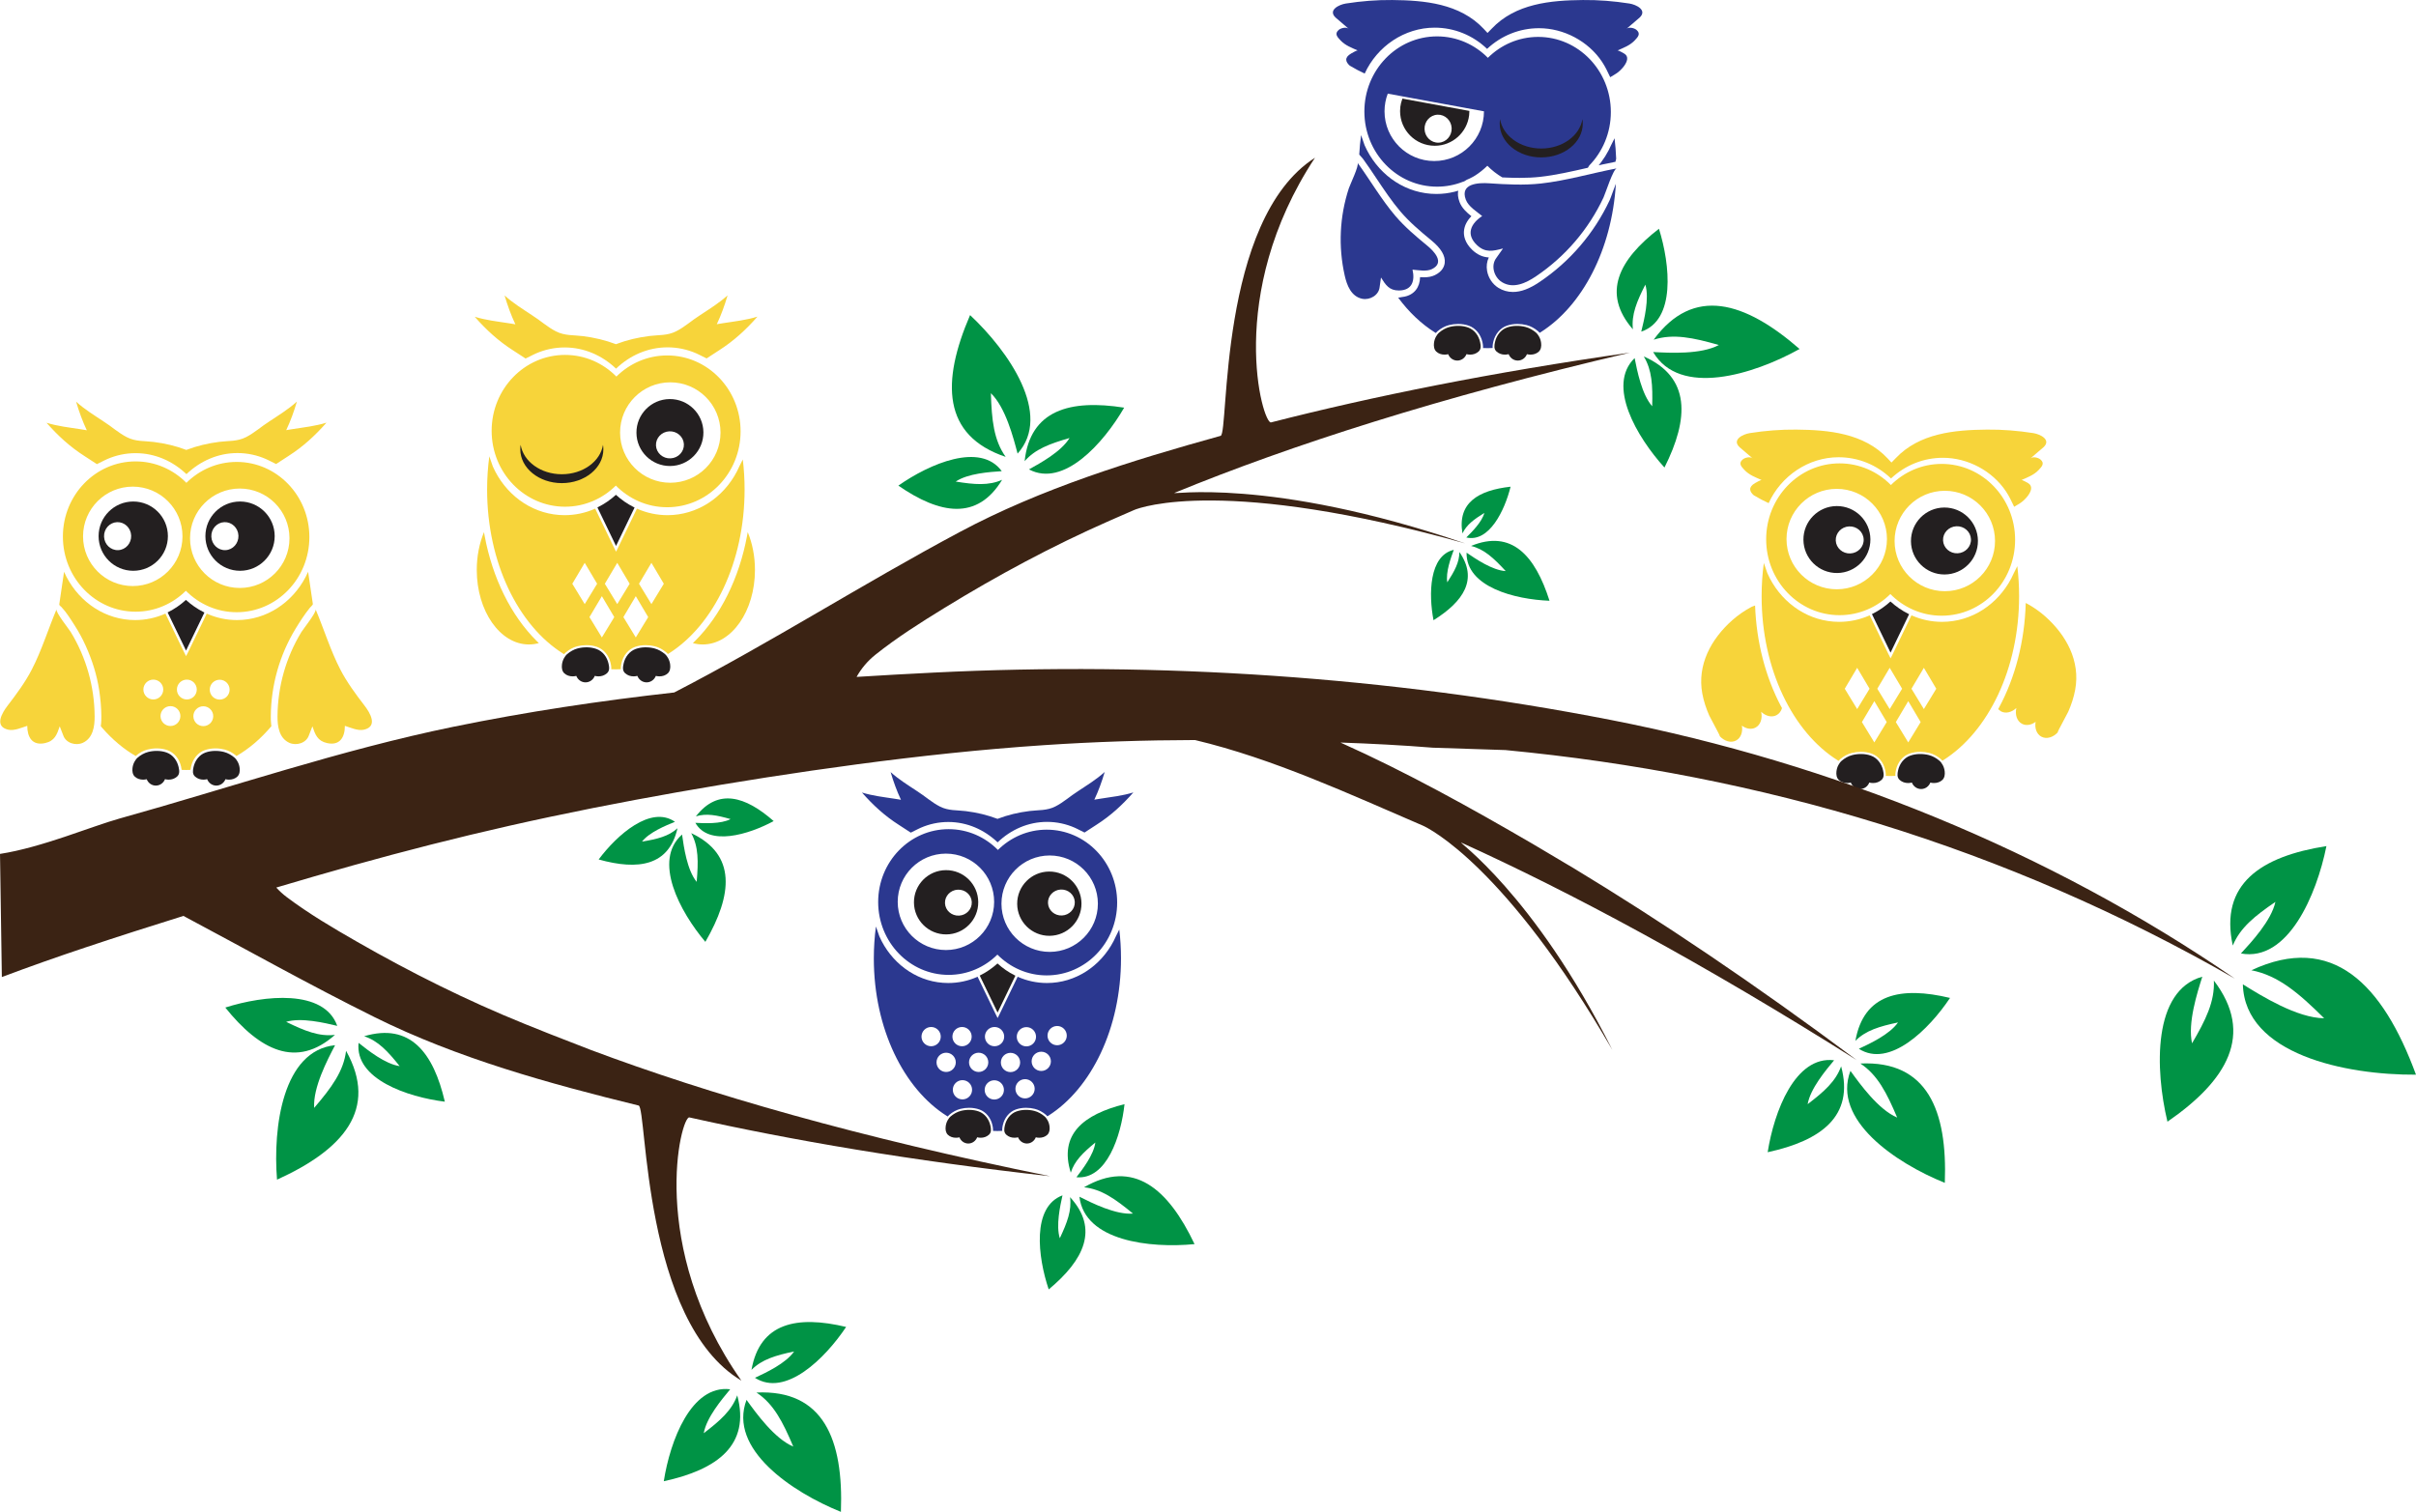 <?xml version="1.0" encoding="utf-8"?>
<!-- Generator: Adobe Illustrator 15.0.0, SVG Export Plug-In . SVG Version: 6.00 Build 0)  -->
<!DOCTYPE svg PUBLIC "-//W3C//DTD SVG 1.1//EN" "http://www.w3.org/Graphics/SVG/1.1/DTD/svg11.dtd">
<svg version="1.1" id="Vrstva_1" xmlns="http://www.w3.org/2000/svg" xmlns:xlink="http://www.w3.org/1999/xlink" x="0px" y="0px"
	 width="1670.836px" height="1045.858px" viewBox="287.027 250.062 1670.836 1045.858"
	 enable-background="new 287.027 250.062 1670.836 1045.858" xml:space="preserve">
<path fill-rule="evenodd" clip-rule="evenodd" fill="#009345" stroke="#231F20" stroke-width="0.01" stroke-miterlimit="10" d="
	M1831.151,904.157c-9.284-42.631,19.436-61.706,64.769-68.791c-6.816,33.889-26.618,80.219-59.121,74.266
	c7.375-8.016,20.966-22.667,23.841-35.672C1846.424,883.65,1836.269,891.781,1831.151,904.157L1831.151,904.157z"/>
<path fill-rule="evenodd" clip-rule="evenodd" fill="#009345" stroke="#231F20" stroke-width="0.01" stroke-miterlimit="10" d="
	M1818.085,928.388c28.386,37.188,8.953,69.338-32.115,97.62c-8.669-36.307-10.313-90.802,24.107-100.301
	c-3.552,11.245-10.191,31.998-7.094,46.077C1812.481,955.565,1818.72,942.892,1818.085,928.388L1818.085,928.388z"/>
<path fill-rule="evenodd" clip-rule="evenodd" fill="#009345" stroke="#231F20" stroke-width="0.01" stroke-miterlimit="10" d="
	M1844.018,921.241c18.604,3.645,32.717,15.746,50.339,33.221c-18.825-0.225-43.038-15.302-56.233-23.475
	c1.308,48.353,70.938,62.82,119.732,62.496C1934.78,930.675,1900.042,895.148,1844.018,921.241L1844.018,921.241z"/>
<path fill-rule="evenodd" clip-rule="evenodd" fill="#009345" stroke="#231F20" stroke-width="0.01" stroke-miterlimit="10" d="
	M1570.162,970.083c5.783-32.682,31.502-37.806,65.45-29.693c-14.588,21.877-41.907,48.756-63.059,35.178
	c7.505-3.51,21.301-9.894,27.082-18.214C1586.832,960.065,1577.339,962.854,1570.162,970.083L1570.162,970.083z"/>
<path fill-rule="evenodd" clip-rule="evenodd" fill="#009345" stroke="#231F20" stroke-width="0.01" stroke-miterlimit="10" d="
	M1560.306,987.708c9.23,34.368-13.733,51.378-50.804,59.414c4.39-28.053,18.979-66.874,45.942-63.613
	c-5.749,6.886-16.415,19.571-18.304,30.374C1548.511,1005.212,1556.562,998.098,1560.306,987.708L1560.306,987.708z"/>
<path fill-rule="evenodd" clip-rule="evenodd" fill="#009345" stroke="#231F20" stroke-width="0.01" stroke-miterlimit="10" d="
	M1573.603,985.761c11.868,7.827,18.212,20.243,25.462,37.388c-12.997-5.517-25.5-22.875-32.329-32.304
	c-12.865,33.919,31.323,63.792,65.271,77.466C1633.885,1018.16,1619.906,983.616,1573.603,985.761L1573.603,985.761z"/>
<path fill-rule="evenodd" clip-rule="evenodd" fill="#009345" stroke="#231F20" stroke-width="0.01" stroke-miterlimit="10" d="
	M1027.552,1061.281c-8.35-26.53,8.785-40.296,37.158-47.405c-2.376,21.908-12.279,52.464-33.257,50.557
	c4.221-5.513,12.004-15.599,13.082-24.021C1036.066,1047.381,1030.089,1053.13,1027.552,1061.281L1027.552,1061.281z"/>
<path fill-rule="evenodd" clip-rule="evenodd" fill="#009345" stroke="#231F20" stroke-width="0.01" stroke-miterlimit="10" d="
	M1027.047,1078.199c20.165,21.975,9.679,43.505-14.767,63.827c-7.595-22.552-11.776-57.056,9.529-65.067
	c-1.608,7.343-4.627,20.901-1.849,29.662C1025.056,1095.776,1028.285,1087.369,1027.047,1078.199L1027.047,1078.199z"/>
<path fill-rule="evenodd" clip-rule="evenodd" fill="#009345" stroke="#231F20" stroke-width="0.01" stroke-miterlimit="10" d="
	M1036.706,1071.387c12.02,1.242,21.676,8.112,33.872,18.192c-11.965,0.942-28.206-7.236-37.054-11.664
	c3.615,30.623,48.657,35.797,79.618,32.781C1094.873,1072.15,1070.772,1051.594,1036.706,1071.387L1036.706,1071.387z"/>
<path fill-rule="evenodd" clip-rule="evenodd" fill="#009345" stroke="#231F20" stroke-width="0.01" stroke-miterlimit="10" d="
	M1416.293,477.883c-21.791-25.031-9.622-48.261,18.018-69.576c7.856,25.094,11.606,63.235-12.248,71.16
	c1.985-8.043,5.687-22.787,2.845-32.511C1418.972,458.618,1415.179,467.757,1416.293,477.883L1416.293,477.883z"/>
<path fill-rule="evenodd" clip-rule="evenodd" fill="#009345" stroke="#231F20" stroke-width="0.01" stroke-miterlimit="10" d="
	M1423.814,496.625c32.539,14.41,31.347,42.962,14.309,76.853c-19.066-21.041-40.105-56.78-20.629-75.71
	c1.746,8.799,4.913,25.067,12.133,33.323C1430.023,516.797,1429.545,506.064,1423.814,496.625L1423.814,496.625z"/>
<path fill-rule="evenodd" clip-rule="evenodd" fill="#009345" stroke="#231F20" stroke-width="0.01" stroke-miterlimit="10" d="
	M1430.654,485.055c13.546-4.317,27.192-1.452,45.085,3.679c-12.459,6.646-33.817,5.469-45.444,4.856
	c18.307,31.32,69.31,15.708,101.275-2.111C1493.734,458.51,1458.074,447.684,1430.654,485.055L1430.654,485.055z"/>
<path fill="#F7D43A" stroke="#231F20" stroke-width="0.01" d="M326.13,671.561c-0.824,1.959,8.501,13.542,9.857,15.771
	c10.667,17.544,16.345,37.63,16.487,58.183c0.057,6.928-1.066,15.145-8.176,18.395c-4.804,2.188-11.725,0.3-13.575-5.265
	l-2.38-6.131c-1.964,5.733-3.491,10.078-10.091,11.569c-9.028,2.015-12.363-4.216-12.363-11.912
	c-3.918,1.224-9.042,3.621-13.216,2.654c-9.907-2.284-4.1-11.792-0.425-16.577c6.089-7.935,12.179-16.124,16.777-25.025
	C315.768,700.192,320.407,685.16,326.13,671.561z"/>
<path fill="#231F20" stroke="#231F20" stroke-width="0.01" d="M378.66,781.351c0.183-1.517,0.633-3.027,1.38-4.363
	c0.533-0.961,1.302-2.08,2.138-2.801c2.071-1.79,4.637-3.267,7.295-3.943c4.092-1.039,8.755-1.045,12.758,0.38
	c4.397,1.564,7.351,5.631,8.324,10.092c0.514,2.355,0.894,4.846-1.126,6.598c-1.637,1.424-3.598,2.082-5.764,2.082
	c-0.89,0-1.74-0.123-2.531-0.336c-1.011,2.604-3.465,4.445-6.335,4.445c-2.865,0-5.311-1.828-6.327-4.421
	c-0.765,0.198-1.583,0.312-2.438,0.312c-2.139,0-4.239-0.639-5.801-2.125C378.741,785.849,378.387,783.564,378.66,781.351z"/>
<path fill="#F7D43A" stroke="#231F20" stroke-width="0.01" d="M505.29,671.561c0.822,1.959-8.504,13.542-9.858,15.771
	c-10.668,17.544-16.345,37.63-16.486,58.183c-0.058,6.928,1.065,15.145,8.175,18.395c4.804,2.188,11.724,0.3,13.577-5.265
	l2.378-6.131c1.966,5.733,3.491,10.078,10.092,11.569c9.027,2.015,12.363-4.216,12.363-11.912c3.917,1.224,9.042,3.621,13.215,2.654
	c9.907-2.284,4.102-11.792,0.426-16.577c-6.09-7.935-12.18-16.124-16.778-25.025C515.65,700.192,511.01,685.16,505.29,671.561z"/>
<path fill="#231F20" stroke="#231F20" stroke-width="0.01" d="M452.759,781.351c-0.184-1.517-0.634-3.027-1.381-4.363
	c-0.533-0.961-1.302-2.08-2.138-2.801c-2.072-1.79-4.638-3.267-7.296-3.943c-4.092-1.039-8.756-1.045-12.758,0.38
	c-4.398,1.564-7.352,5.631-8.325,10.092c-0.514,2.355-0.895,4.846,1.128,6.598c1.638,1.424,3.598,2.082,5.763,2.082
	c0.89,0,1.74-0.123,2.532-0.336c1.01,2.604,3.465,4.445,6.334,4.445c2.863,0,5.31-1.828,6.327-4.421
	c0.765,0.198,1.582,0.312,2.437,0.312c2.14,0,4.242-0.639,5.8-2.125C452.677,785.849,453.03,783.564,452.759,781.351z"/>
<path fill="#231F20" stroke="#231F20" stroke-width="0.01" d="M415.705,665.132c3.677,3.349,7.774,6.185,12.195,8.402l0.493,0.243
	c-3.234,6.699-12.688,26.276-12.688,26.276l-0.073-0.087c0,0-9.453-19.577-12.687-26.275l0.494-0.243
	c4.42-2.217,8.517-5.054,12.193-8.404L415.705,665.132z"/>
<path fill="#F7D43A" stroke="#231F20" stroke-width="0.01" d="M500.103,645.614l-1.683,3.516
	C489.118,666.95,471.336,679,450.926,679c-7.249,0-14.166-1.523-20.491-4.283l-0.431-0.191l-12.739,26.388
	c0,0-1.534,3.042-1.564,3.042l-1.533-3.042l-12.742-26.388l-0.428,0.191c-6.325,2.76-13.243,4.283-20.491,4.283
	c-20.411,0-38.193-12.05-47.495-29.871l-1.682-3.516c0,0-3.331,22.599-3.332,22.617c-0.075,0.55,1.2,1.412,1.529,1.763
	c3.516,3.749,6.472,8.565,9.238,12.883c2.848,4.446,5.354,9.101,7.528,13.912c4.419,9.779,7.736,20.16,9.342,30.783
	c0.89,5.883,1.43,11.955,1.479,17.91c0.013,1.493,0.033,4.037-0.392,6.938l1.077,1.263c6.943,7.972,14.724,14.541,23.125,19.401
	l0.12-0.207c2.408-2.082,5.25-3.61,8.001-4.31c2.073-0.527,4.206-0.793,6.341-0.793c2.654,0,5.15,0.411,7.424,1.22
	c4.65,1.653,8.264,6.003,9.433,11.351l0.393,2.299c1.018,0.047,2.039,0.071,3.091,0.071c1.024,0,2.045-0.024,3.061-0.071
	l0.395-2.299c1.168-5.348,4.783-9.698,9.434-11.351c2.273-0.809,4.77-1.22,7.423-1.22c2.137,0,4.269,0.267,6.342,0.793
	c2.753,0.699,5.594,2.228,8.001,4.31l0.12,0.207c8.835-5.111,16.984-12.114,24.195-20.649l-0.151-1.131
	c-0.275-2.433-0.257-4.528-0.246-5.828c0.146-21.391,6.081-42.333,17.161-60.556c2.967-4.878,6.246-9.941,9.83-14.387
	c0.31-0.385,2.17-2.099,2.103-2.555L500.103,645.614z M393.059,733.927c-3.796,0-6.871-3.077-6.871-6.872
	c0-3.792,3.074-6.87,6.871-6.87c3.794,0,6.87,3.078,6.87,6.87C399.929,730.85,396.853,733.927,393.059,733.927z M404.909,752.284
	c-3.797,0-6.872-3.078-6.872-6.872c0-3.795,3.075-6.873,6.872-6.873c3.793,0,6.87,3.077,6.87,6.873
	C411.779,749.206,408.702,752.284,404.909,752.284z M416.24,733.927c-3.794,0-6.871-3.077-6.871-6.872
	c0-3.792,3.077-6.87,6.871-6.87s6.869,3.078,6.869,6.87C423.11,730.85,420.035,733.927,416.24,733.927z M427.622,752.368
	c-3.795,0-6.873-3.074-6.873-6.87c0-3.794,3.078-6.87,6.873-6.87c3.794,0,6.869,3.076,6.869,6.87
	C434.491,749.294,431.416,752.368,427.622,752.368z M438.954,734.015c-3.794,0-6.87-3.077-6.87-6.872
	c0-3.795,3.076-6.871,6.87-6.871c3.794,0,6.871,3.076,6.871,6.871C445.825,730.938,442.748,734.015,438.954,734.015z"/>
<path fill="#F7D43A" stroke="#231F20" stroke-width="0.01" d="M450.71,569.604c-13.499,0-25.746,5.514-34.775,14.47
	c-9.064-9.172-21.464-14.833-35.146-14.833c-27.761,0-50.265,23.272-50.265,51.981s22.504,51.981,50.265,51.981
	c13.499,0,25.747-5.513,34.776-14.471c9.063,9.174,21.462,14.835,35.145,14.835c27.76,0,50.267-23.272,50.267-51.982
	S478.47,569.604,450.71,569.604z M378.847,655.473c-18.994,0-34.389-15.396-34.389-34.382c0-19.002,15.395-34.396,34.389-34.396
	c18.986,0,34.382,15.395,34.382,34.396C413.229,640.077,397.834,655.473,378.847,655.473z M452.845,656.795
	c-18.994,0-34.39-15.395-34.39-34.38c0-19.003,15.396-34.398,34.39-34.398c18.986,0,34.381,15.395,34.381,34.398
	C487.226,641.4,471.831,656.795,452.845,656.795z"/>
<path fill="#F7D43A" stroke="#231F20" stroke-width="0.01" d="M416.023,561.259c7.442-2.82,14.859-4.563,22.723-5.548
	c6.522-0.816,12.302-0.159,18.412-3.246c5.82-2.94,10.725-7.479,16.24-10.955c6.537-4.362,13.052-8.31,18.957-13.647
	c-2.068,6.996-4.43,13.497-7.394,19.778l1.076-0.205c1.273-0.235,2.547-0.446,3.826-0.61c7.766-1.2,15.338-2.033,22.942-4.384
	c-8.011,9.086-16.182,16.593-26.33,23.08l-8.504,5.535l-5.142-2.562l-1.936-0.917c-6.099-2.656-12.728-4.114-19.661-4.114
	c-13.427,0-25.72,5.478-35.21,14.542l-0.033,0.074c-9.488-9.065-21.78-14.542-35.208-14.542c-6.933,0-13.563,1.458-19.661,4.114
	l-1.937,0.917l-5.141,2.561l-8.505-5.534c-10.146-6.489-18.318-13.995-26.328-23.082c7.604,2.352,15.176,3.186,22.944,4.386
	c1.277,0.163,2.553,0.375,3.825,0.61l1.076,0.206c-2.964-6.283-5.326-12.785-7.394-19.78c5.902,5.339,12.419,9.286,18.956,13.648
	c5.515,3.475,10.422,8.015,16.24,10.956c6.108,3.087,11.89,2.428,18.413,3.246c7.862,0.984,15.28,2.726,22.721,5.548
	L416.023,561.259z"/>
<path fill="#231F20" stroke="#231F20" stroke-width="0.01" d="M453.035,596.985c-13.23,0-23.962,10.731-23.962,23.952
	c0,13.242,10.732,23.972,23.962,23.972c13.229,0,23.962-10.73,23.962-23.972C476.997,607.717,466.264,596.985,453.035,596.985z
	 M442.944,630.624c-5.178,0.212-9.548-3.959-9.764-9.311c-0.218-5.323,3.802-9.834,8.981-10.042
	c5.178-0.209,9.549,3.959,9.763,9.282C452.139,625.905,448.121,630.416,442.944,630.624z"/>
<path fill="#231F20" stroke="#231F20" stroke-width="0.01" d="M379.176,596.985c-13.229,0-23.961,10.731-23.961,23.952
	c0,13.242,10.731,23.972,23.961,23.972c13.232,0,23.964-10.73,23.964-23.972C403.139,607.717,392.408,596.985,379.176,596.985z
	 M368.757,630.625c-5.177,0.212-9.547-3.96-9.764-9.311c-0.217-5.323,3.804-9.833,8.983-10.041c5.178-0.209,9.547,3.959,9.762,9.282
	C377.953,625.906,373.935,630.418,368.757,630.625z"/>
<path fill="#231F20" stroke="#231F20" stroke-width="0.01" d="M941.023,1029.314c0.178-1.471,0.615-2.934,1.337-4.229
	c0.518-0.931,1.265-2.017,2.074-2.716c2.008-1.734,4.497-3.168,7.076-3.821c3.969-1.008,8.49-1.015,12.37,0.365
	c4.266,1.518,7.128,5.463,8.072,9.786c0.497,2.282,0.868,4.699-1.093,6.398c-1.588,1.379-3.489,2.019-5.59,2.019
	c-0.862,0-1.687-0.118-2.452-0.325c-0.982,2.525-3.362,4.309-6.146,4.309c-2.774,0-5.146-1.772-6.134-4.286
	c-0.741,0.193-1.535,0.303-2.362,0.303c-2.074,0-4.112-0.619-5.626-2.061C941.101,1033.676,940.76,1031.46,941.023,1029.314z"/>
<path fill="#231F20" stroke="#231F20" stroke-width="0.01" d="M1012.873,1029.314c-0.179-1.471-0.616-2.934-1.338-4.229
	c-0.518-0.931-1.264-2.017-2.073-2.716c-2.01-1.734-4.5-3.168-7.077-3.821c-3.967-1.008-8.487-1.015-12.369,0.365
	c-4.265,1.518-7.127,5.463-8.071,9.786c-0.498,2.282-0.868,4.699,1.093,6.398c1.585,1.379,3.487,2.019,5.587,2.019
	c0.863,0,1.688-0.118,2.455-0.325c0.982,2.525,3.361,4.309,6.144,4.309c2.778,0,5.148-1.772,6.136-4.286
	c0.74,0.193,1.535,0.303,2.363,0.303c2.075,0,4.111-0.619,5.625-2.061C1012.795,1033.676,1013.137,1031.46,1012.873,1029.314z"/>
<path fill="#231F20" stroke="#231F20" stroke-width="0.01" d="M976.945,916.622c3.564,3.248,7.538,5.997,11.826,8.148l0.477,0.236
	c-3.134,6.494-12.302,25.477-12.302,25.477l-0.069-0.083c0,0-9.167-18.982-12.303-25.479l0.478-0.235
	c4.286-2.15,8.259-4.9,11.826-8.148L976.945,916.622z"/>
<path fill="#2B388F" stroke="#231F20" stroke-width="0.01" d="M1010.887,823.993c-13.089,0-24.966,5.347-33.721,14.031
	c-8.789-8.893-20.812-14.383-34.079-14.383c-26.917,0-48.74,22.566-48.74,50.404c0,27.836,21.823,50.403,48.74,50.403
	c13.088,0,24.965-5.349,33.72-14.031c8.789,8.894,20.813,14.384,34.08,14.384c26.918,0,48.739-22.564,48.739-50.402
	C1059.626,846.56,1037.805,823.993,1010.887,823.993z M941.205,907.259c-18.416,0-33.345-14.931-33.345-33.34
	c0-18.426,14.929-33.353,33.345-33.353c18.411,0,33.339,14.927,33.339,33.353C974.544,892.328,959.616,907.259,941.205,907.259z
	 M1012.956,908.538c-18.417,0-33.345-14.927-33.345-33.337c0-18.426,14.927-33.354,33.345-33.354
	c18.409,0,33.338,14.928,33.338,33.354C1046.295,893.612,1031.365,908.538,1012.956,908.538z"/>
<path fill="#2B388F" stroke="#231F20" stroke-width="0.01" d="M1061.089,893.077l-2.31,4.619l-1.632,3.41
	c-9.018,17.28-26.26,28.964-46.053,28.964c-7.025,0-13.735-1.479-19.867-4.153l-0.418-0.186l-12.354,25.585l-1.487,2.954h-0.027
	l-1.487-2.954l-12.355-25.585l-0.417,0.186c-6.133,2.675-12.84,4.153-19.868,4.153c-19.792,0-37.034-11.684-46.054-28.964
	l-1.63-3.41l-2.332-6.713c-0.958,7.154-1.459,14.533-1.459,22.076c0,48.58,20.77,90.383,50.58,109.028l0.512,0.316
	c0.319-0.396,0.677-0.788,1.067-1.122c2.305-1.992,5.025-3.458,7.659-4.128c1.989-0.505,4.037-0.759,6.089-0.759
	c2.543,0,4.938,0.393,7.114,1.166c4.43,1.576,7.876,5.727,8.991,10.831c0.188,0.856,0.428,1.956,0.436,3.121l-0.045,0.868
	c1.019,0.049,2.041,0.074,3.069,0.074c1.117,0,2.231-0.029,3.338-0.088l-0.039-1.033c0.029-1.097,0.254-2.131,0.432-2.942
	c1.115-5.104,4.56-9.255,8.992-10.831c2.175-0.773,4.57-1.166,7.115-1.166c2.051,0,4.099,0.254,6.089,0.759
	c2.634,0.672,5.354,2.136,7.661,4.128c0.35,0.305,0.677,0.651,0.973,1.008l0.732-0.455c29.594-18.77,50.177-60.413,50.177-108.775
	C1062.282,906.249,1061.874,899.574,1061.089,893.077z M996.85,960.576c3.681,0,6.664,2.981,6.664,6.661s-2.982,6.662-6.664,6.662
	c-3.678,0-6.661-2.982-6.661-6.662S993.172,960.576,996.85,960.576z M974.826,960.491c3.681,0,6.664,2.981,6.664,6.661
	c0,3.679-2.983,6.661-6.664,6.661c-3.68,0-6.662-2.982-6.662-6.661C968.164,963.473,971.147,960.491,974.826,960.491z
	 M952.348,960.491c3.68,0,6.662,2.981,6.662,6.661c0,3.679-2.982,6.661-6.662,6.661c-3.679,0-6.663-2.982-6.663-6.661
	C945.685,963.473,948.669,960.491,952.348,960.491z M924.304,967.153c0-3.68,2.983-6.661,6.664-6.661
	c3.678,0,6.662,2.981,6.662,6.661c0,3.679-2.984,6.661-6.662,6.661C927.287,973.814,924.304,970.831,924.304,967.153z
	 M941.357,991.613c-3.679,0-6.66-2.983-6.66-6.661c0-3.682,2.981-6.664,6.66-6.664c3.681,0,6.666,2.982,6.666,6.664
	C948.022,988.629,945.037,991.613,941.357,991.613z M952.63,1010.59c-3.678,0-6.662-2.983-6.662-6.663s2.984-6.662,6.662-6.662
	c3.679,0,6.663,2.982,6.663,6.662S956.309,1010.59,952.63,1010.59z M963.837,991.613c-3.681,0-6.662-2.983-6.662-6.661
	c0-3.682,2.981-6.664,6.662-6.664c3.679,0,6.663,2.982,6.663,6.664C970.5,988.629,967.516,991.613,963.837,991.613z
	 M974.655,1010.673c-3.679,0-6.662-2.979-6.662-6.662c0-3.678,2.983-6.662,6.662-6.662c3.678,0,6.662,2.984,6.662,6.662
	C981.316,1007.694,978.333,1010.673,974.655,1010.673z M979.198,985.035c0-3.679,2.983-6.662,6.664-6.662
	c3.679,0,6.661,2.983,6.661,6.662c0,3.68-2.982,6.662-6.661,6.662C982.181,991.698,979.198,988.715,979.198,985.035z
	 M995.925,1009.897c-3.679,0-6.662-2.982-6.662-6.659c0-3.683,2.982-6.665,6.662-6.665c3.679,0,6.662,2.982,6.662,6.665
	C1002.586,1006.914,999.603,1009.897,995.925,1009.897z M1007.131,990.921c-3.678,0-6.662-2.983-6.662-6.664
	c0-3.677,2.983-6.66,6.662-6.66c3.681,0,6.664,2.983,6.664,6.66C1013.795,987.938,1010.812,990.921,1007.131,990.921z
	 M1018.119,973.121c-3.679,0-6.661-2.979-6.661-6.661c0-3.68,2.982-6.662,6.661-6.662s6.662,2.982,6.662,6.662
	C1024.781,970.142,1021.798,973.121,1018.119,973.121z"/>
<path fill="#2B388F" stroke="#231F20" stroke-width="0.01" d="M976.988,816.474c7.214-2.736,14.407-4.424,22.031-5.379
	c6.326-0.794,11.93-0.156,17.853-3.148c5.645-2.852,10.402-7.253,15.748-10.623c6.339-4.23,12.657-8.058,18.382-13.232
	c-2.005,6.784-4.295,13.086-7.17,19.18l1.043-0.2c1.234-0.229,2.469-0.433,3.709-0.592c7.532-1.163,14.873-1.972,22.247-4.253
	c-7.767,8.812-15.691,16.09-25.528,22.382l-8.247,5.366l-4.985-2.484l-1.878-0.887c-5.914-2.578-12.341-3.991-19.062-3.991
	c-13.022,0-24.941,5.312-34.141,14.099l-0.032,0.072c-9.203-8.789-21.121-14.101-34.141-14.101c-6.723,0-13.151,1.415-19.063,3.991
	l-1.878,0.887l-4.987,2.484l-8.246-5.365c-9.839-6.291-17.761-13.57-25.53-22.381c7.376,2.28,14.716,3.088,22.249,4.252
	c1.239,0.159,2.476,0.363,3.71,0.591l1.042,0.2c-2.874-6.094-5.165-12.396-7.17-19.179c5.725,5.177,12.042,9.003,18.382,13.232
	c5.346,3.37,10.104,7.772,15.747,10.624c5.923,2.992,11.527,2.355,17.853,3.146c7.624,0.955,14.816,2.645,22.033,5.381
	L976.988,816.474z"/>
<path fill="#231F20" stroke="#231F20" stroke-width="0.01" d="M1012.522,852.963c-12.266,0.102-22.139,10.137-22.04,22.413
	c0.099,12.271,10.134,22.146,22.4,22.047c12.283-0.1,22.158-10.136,22.059-22.409
	C1034.841,862.738,1024.804,852.865,1012.522,852.963z M1021.476,883.359c-5.096,0.25-9.446-3.566-9.687-8.523
	c-0.241-4.958,3.719-9.177,8.813-9.424c5.123-0.248,9.475,3.565,9.716,8.523C1030.56,878.892,1026.599,883.111,1021.476,883.359z"/>
<path fill="#231F20" stroke="#231F20" stroke-width="0.01" d="M941.13,851.993c-12.265,0.1-22.139,10.133-22.04,22.41
	c0.101,12.273,10.135,22.148,22.402,22.048c12.282-0.1,22.156-10.136,22.057-22.409C963.45,861.768,953.412,851.892,941.13,851.993z
	 M950.24,883.454c-5.096,0.247-9.444-3.566-9.684-8.524c-0.243-4.959,3.716-9.177,8.812-9.423c5.125-0.248,9.478,3.565,9.717,8.525
	C959.326,878.99,955.366,883.204,950.24,883.454z"/>
<path fill="#231F20" stroke="#231F20" stroke-width="0.01" d="M1557.073,783.61c0.186-1.532,0.64-3.057,1.393-4.405
	c0.54-0.971,1.318-2.101,2.161-2.83c2.092-1.807,4.684-3.299,7.37-3.981c4.133-1.05,8.844-1.056,12.886,0.382
	c4.443,1.579,7.424,5.691,8.408,10.192c0.518,2.378,0.903,4.896-1.139,6.667c-1.654,1.436-3.634,2.102-5.822,2.102
	c-0.897,0-1.759-0.123-2.555-0.339c-1.022,2.631-3.501,4.489-6.401,4.489c-2.891,0-5.361-1.846-6.391-4.464
	c-0.772,0.2-1.599,0.313-2.46,0.313c-2.161,0-4.283-0.645-5.862-2.145C1557.156,788.155,1556.798,785.847,1557.073,783.61z"/>
<path fill="#231F20" stroke="#231F20" stroke-width="0.01" d="M1631.917,783.61c-0.187-1.532-0.642-3.057-1.394-4.405
	c-0.539-0.971-1.316-2.101-2.161-2.83c-2.093-1.807-4.686-3.299-7.37-3.981c-4.133-1.05-8.842-1.056-12.886,0.382
	c-4.442,1.579-7.424,5.691-8.407,10.192c-0.518,2.378-0.904,4.896,1.14,6.667c1.651,1.436,3.632,2.102,5.819,2.102
	c0.9,0,1.758-0.123,2.557-0.339c1.023,2.631,3.502,4.489,6.399,4.489c2.894,0,5.363-1.846,6.392-4.464
	c0.771,0.2,1.6,0.313,2.462,0.313c2.16,0,4.283-0.645,5.86-2.145C1631.834,788.155,1632.192,785.847,1631.917,783.61z"/>
<path fill="#231F20" stroke="#231F20" stroke-width="0.01" d="M1594.49,666.223c3.714,3.383,7.854,6.246,12.319,8.487l0.497,0.245
	c-3.266,6.767-12.816,26.539-12.816,26.539l-0.071-0.084c0,0-9.55-19.775-12.815-26.541l0.497-0.246
	c4.465-2.24,8.603-5.104,12.318-8.488L1594.49,666.223z"/>
<path fill="#F7D43A" stroke="#231F20" stroke-width="0.01" d="M1689.42,593.07c2.363-3.146,3.632-6.839,0.124-8.839
	c-0.68-0.387-4.008-2.324-4.579-2.073c4.283-1.902,8.605-3.447,11.957-6.99c2.272-2.404,4.296-4.608,1.228-7.253
	c-1.517-1.311-5.206-2.214-6.887-0.772c0.077-0.065,8.97-7.686,8.97-7.686c5.648-5.199-2.293-9.053-6.977-9.783
	c-10.782-1.683-21.242-2.534-32.156-2.428c-22.178,0.21-46.67,2.374-63.169,19.897l-2.817,2.887l-2.69-2.887
	c-16.5-17.524-40.993-19.687-63.169-19.897c-10.917-0.105-21.375,0.745-32.157,2.428c-4.683,0.73-12.626,4.584-6.978,9.783
	c0,0,8.892,7.621,8.969,7.686c-1.681-1.442-5.369-0.539-6.885,0.772c-3.071,2.645-1.046,4.849,1.228,7.253
	c3.351,3.543,7.673,5.088,11.955,6.99c-0.571-0.251-3.899,1.686-4.577,2.073c-5.001,2.845-3.757,5.962-0.972,8.413l5.259,2.972
	l3.896,1.915l1.174,0.578c8.59-18.835,27.51-31.743,48.369-31.743c13.54,0,26.359,5.201,36.268,14.68
	c9.854-9.237,22.53-14.305,35.868-14.305c17.189,0,34.083,8.972,43.626,23.252c2.262,3.386,3.925,6.993,5.669,10.651
	c0,0,4.121-2.521,4.146-2.536C1685.57,597.213,1687.764,595.275,1689.42,593.07z"/>
<path fill="#F7D43A" stroke="#231F20" stroke-width="0.01" d="M1629.848,570.971c-13.635,0-26.006,5.57-35.125,14.617
	c-9.156-9.265-21.68-14.984-35.498-14.984c-28.041,0-50.771,23.507-50.771,52.505c0,28.997,22.729,52.504,50.771,52.504
	c13.633,0,26.004-5.571,35.125-14.617c9.154,9.266,21.678,14.984,35.498,14.984c28.039,0,50.771-23.506,50.771-52.503
	C1680.618,594.478,1657.887,570.971,1629.848,570.971z M1557.264,657.705c-19.185,0-34.734-15.551-34.734-34.727
	c0-19.194,15.55-34.744,34.734-34.744c19.175,0,34.727,15.549,34.727,34.744C1591.99,642.154,1576.439,657.705,1557.264,657.705z
	 M1632.003,659.039c-19.186,0-34.733-15.549-34.733-34.726c0-19.194,15.548-34.744,34.733-34.744
	c19.177,0,34.728,15.55,34.728,34.744C1666.731,643.49,1651.18,659.039,1632.003,659.039z"/>
<path fill="#231F20" stroke="#231F20" stroke-width="0.01" d="M1631.552,601.149c-12.777,0.104-23.063,10.558-22.958,23.345
	c0.103,12.784,10.557,23.071,23.333,22.967c12.795-0.104,23.082-10.56,22.978-23.343
	C1654.799,611.33,1644.345,601.045,1631.552,601.149z M1640.879,632.81c-5.311,0.259-9.841-3.715-10.092-8.879
	c-0.25-5.165,3.873-9.558,9.182-9.816c5.336-0.257,9.869,3.714,10.121,8.879C1650.34,628.157,1646.215,632.551,1640.879,632.81z"/>
<path fill="#231F20" stroke="#231F20" stroke-width="0.01" d="M1557.184,600.137c-12.774,0.104-23.062,10.557-22.957,23.344
	c0.104,12.784,10.557,23.071,23.335,22.967c12.795-0.104,23.08-10.558,22.977-23.342
	C1580.436,610.319,1569.98,600.032,1557.184,600.137z M1566.674,632.91c-5.308,0.257-9.838-3.714-10.089-8.88
	c-0.251-5.165,3.873-9.56,9.18-9.816c5.339-0.257,9.874,3.716,10.121,8.882C1576.138,628.258,1572.014,632.65,1566.674,632.91z"/>
<g>
	<path fill="#F7D43A" stroke="#231F20" stroke-width="0.01" d="M1519.407,739.904c-0.623,2.133-1.907,3.889-3.788,4.884
		c-3.28,1.735-7.449,0.668-10.633-2.333c1.021,4.619-0.406,9.074-3.891,10.918c-2.881,1.524-6.448,0.879-9.432-1.333
		c0.758,4.386-0.705,8.52-4.027,10.278c-3.558,1.883-8.166,0.474-11.424-3.131l0.165-0.146c0.15-0.134-6.736-12.752-7.294-14.021
		c-2.131-4.852-3.812-9.908-4.779-15.124c-3.698-19.936,6.137-37.886,20.771-50.851c4.008-3.55,8.631-6.726,13.372-9.223
		c0.133-0.07,0.482-0.204,0.943-0.374l1.402-0.509c0.92,25.407,7.27,49.452,17.78,69.42L1519.407,739.904z"/>
</g>
<path fill="#F7D43A" stroke="#231F20" stroke-width="0.01" d="M1670.839,742.156c3.28,1.735,7.45,0.667,10.634-2.333
	c-1.021,4.619,0.406,9.073,3.891,10.918c2.881,1.524,6.447,0.879,9.432-1.333c-0.759,4.387,0.704,8.52,4.027,10.278
	c3.557,1.883,8.165,0.474,11.423-3.132l-0.164-0.145c-0.151-0.133,6.736-12.751,7.293-14.021c2.13-4.851,3.813-9.908,4.78-15.124
	c3.697-19.936-6.138-37.886-20.772-50.851c-3.555-3.15-7.595-6.004-11.772-8.352l-1.645-0.869
	c-0.701,26.5-7.325,51.626-18.434,72.274c-0.21,0.388-0.419,0.775-0.632,1.159L1670.839,742.156z"/>
<path fill="#F7D43A" stroke="#231F20" stroke-width="0.01" d="M1682.142,641.696l-2.405,4.813l-1.7,3.551
	c-9.394,18-27.354,30.171-47.973,30.171c-7.317,0-14.308-1.541-20.693-4.327l-0.437-0.191l-12.868,26.648l-1.55,3.077h-0.028
	l-1.55-3.077l-12.868-26.648l-0.435,0.191c-6.389,2.786-13.375,4.327-20.696,4.327c-20.616,0-38.576-12.171-47.973-30.171
	l-1.699-3.551l-2.428-6.994c-0.999,7.453-1.519,15.14-1.519,22.997c0,50.605,21.634,94.148,52.686,113.572l0.533,0.328
	c0.333-0.412,0.706-0.818,1.111-1.167c2.401-2.076,5.235-3.603,7.979-4.3c2.073-0.526,4.206-0.792,6.343-0.792
	c2.649,0,5.146,0.408,7.413,1.216c4.613,1.642,8.202,5.965,9.364,11.282c0.195,0.892,0.445,2.038,0.454,3.251l-0.047,0.904
	c1.06,0.052,2.126,0.077,3.196,0.077c1.165,0,2.325-0.03,3.479-0.091l-0.041-1.075c0.031-1.144,0.264-2.22,0.449-3.066
	c1.162-5.317,4.75-9.641,9.366-11.282c2.267-0.808,4.762-1.216,7.412-1.216c2.137,0,4.27,0.265,6.344,0.792
	c2.743,0.699,5.576,2.225,7.979,4.3c0.364,0.316,0.706,0.678,1.014,1.05l0.764-0.475c30.826-19.551,52.267-62.931,52.267-113.308
	C1683.384,655.418,1682.959,648.465,1682.142,641.696z M1571.391,740.579l-8.582-14.076l8.582-14.48l8.58,14.48L1571.391,740.579z
	 M1583.256,763.64l-8.581-14.079l8.581-14.479l8.582,14.479L1583.256,763.64z M1593.891,740.579l-8.58-14.076l8.58-14.48
	l8.582,14.48L1593.891,740.579z M1606.716,763.64l-8.581-14.079l8.581-14.479l8.582,14.479L1606.716,763.64z M1617.519,740.579
	l-8.58-14.076l8.58-14.48l8.582,14.48L1617.519,740.579z"/>
<path fill="#231F20" stroke="#231F20" stroke-width="0.01" d="M675.657,709.816c0.185-1.532,0.639-3.056,1.392-4.405
	c0.54-0.971,1.318-2.101,2.16-2.83c2.092-1.807,4.686-3.3,7.372-3.98c4.133-1.051,8.843-1.057,12.886,0.382
	c4.442,1.579,7.424,5.689,8.408,10.191c0.518,2.379,0.903,4.896-1.14,6.666c-1.653,1.437-3.633,2.103-5.822,2.103
	c-0.897,0-1.757-0.123-2.554-0.339c-1.023,2.631-3.501,4.489-6.401,4.489c-2.89,0-5.362-1.847-6.391-4.464
	c-0.772,0.199-1.597,0.313-2.461,0.313c-2.161,0-4.283-0.644-5.86-2.146C675.738,714.361,675.382,712.053,675.657,709.816z"/>
<path fill="#231F20" stroke="#231F20" stroke-width="0.01" d="M750.501,709.816c-0.187-1.532-0.642-3.056-1.394-4.405
	c-0.54-0.971-1.317-2.101-2.161-2.83c-2.093-1.807-4.687-3.3-7.371-3.98c-4.133-1.051-8.842-1.057-12.886,0.382
	c-4.441,1.579-7.424,5.689-8.406,10.191c-0.519,2.379-0.905,4.896,1.139,6.666c1.652,1.437,3.633,2.103,5.818,2.103
	c0.9,0,1.758-0.123,2.558-0.339c1.023,2.631,3.501,4.489,6.4,4.489c2.893,0,5.362-1.847,6.391-4.464
	c0.771,0.199,1.6,0.313,2.461,0.313c2.162,0,4.284-0.644,5.86-2.146C750.418,714.361,750.776,712.053,750.501,709.816z"/>
<path fill="#231F20" stroke="#231F20" stroke-width="0.01" d="M713.074,592.43c3.714,3.383,7.852,6.246,12.318,8.487l0.497,0.245
	c-3.266,6.767-12.815,26.539-12.815,26.539l-0.073-0.085c0,0-9.549-19.774-12.814-26.541l0.497-0.246
	c4.465-2.24,8.604-5.104,12.317-8.487L713.074,592.43z"/>
<path fill="#F7D43A" stroke="#231F20" stroke-width="0.01" d="M748.432,495.942c-13.635,0-26.006,5.57-35.126,14.616
	c-9.155-9.264-21.679-14.983-35.499-14.983c-28.04,0-50.771,23.507-50.771,52.505c0,28.996,22.731,52.504,50.771,52.504
	c13.634,0,26.005-5.571,35.125-14.617c9.155,9.266,21.679,14.984,35.5,14.984c28.038,0,50.77-23.506,50.77-52.504
	C799.202,519.448,776.47,495.942,748.432,495.942z M750.587,584.01c-19.186,0-34.734-15.551-34.734-34.727
	c0-19.194,15.549-34.744,34.734-34.744c19.176,0,34.728,15.55,34.728,34.744C785.315,568.459,769.763,584.01,750.587,584.01z"/>
<path fill="#F7D43A" stroke="#231F20" stroke-width="0.01" d="M713.119,488.109c7.517-2.85,15.008-4.61,22.95-5.604
	c6.589-0.827,12.427-0.161,18.596-3.279c5.879-2.97,10.835-7.555,16.403-11.065c6.604-4.406,13.183-8.394,19.147-13.785
	c-2.088,7.067-4.474,13.632-7.469,19.979l1.087-0.208c1.286-0.238,2.573-0.451,3.863-0.617c7.846-1.212,15.494-2.054,23.175-4.429
	c-8.091,9.178-16.346,16.759-26.591,23.313l-8.593,5.589l-5.192-2.586l-1.958-0.925c-6.16-2.685-12.854-4.157-19.857-4.157
	c-13.564,0-25.979,5.533-35.563,14.688l-0.033,0.074c-9.586-9.155-22-14.688-35.563-14.688c-7.003,0-13.699,1.475-19.858,4.158
	l-1.955,0.925l-5.195,2.587l-8.59-5.591c-10.248-6.553-18.5-14.135-26.594-23.312c7.683,2.374,15.329,3.217,23.175,4.429
	c1.292,0.166,2.58,0.379,3.865,0.616l1.086,0.208c-2.994-6.347-5.38-12.912-7.468-19.978c5.963,5.393,12.543,9.378,19.146,13.784
	c5.57,3.511,10.527,8.096,16.404,11.067c6.169,3.116,12.008,2.452,18.597,3.276c7.942,0.995,15.433,2.755,22.95,5.605
	L713.119,488.109z"/>
<path fill="#231F20" stroke="#231F20" stroke-width="0.01" d="M750.134,526.118c-12.776,0.104-23.061,10.558-22.958,23.346
	c0.103,12.784,10.557,23.072,23.334,22.967c12.795-0.105,23.081-10.56,22.978-23.344
	C773.384,536.301,762.929,526.014,750.134,526.118z M750.772,567.139c-5.308,0.26-9.84-3.714-10.091-8.878
	c-0.25-5.165,3.873-9.558,9.181-9.816c5.337-0.258,9.869,3.715,10.121,8.879C760.234,562.488,756.108,566.882,750.772,567.139z"/>
<path fill="#F7D43A" stroke="#231F20" stroke-width="0.01" d="M621.738,618.177c-3.17,7.67-4.988,16.614-4.988,26.167
	c0,28.46,16.144,51.534,36.06,51.534c2.351,0,4.649-0.322,6.874-0.936l-1.473-1.434c-17.836-17.71-30.596-43.604-36.031-72.858
	L621.738,618.177z"/>
<path fill="#F7D43A" stroke="#231F20" stroke-width="0.01" d="M804.132,618.151c3.176,7.675,4.999,16.63,4.999,26.193
	c0,28.46-16.145,51.534-36.061,51.534c-2.353,0-4.654-0.323-6.883-0.938l1.491-1.449c17.784-17.678,30.527-43.53,35.981-72.705
	L804.132,618.151z"/>
<path fill="#231F20" stroke="#231F20" stroke-width="0.01" d="M675.571,578.123c-14.585,0-26.622-8.858-28.471-20.331
	c-0.163,1.006-0.255,2.031-0.255,3.074c0,12.927,12.861,23.406,28.726,23.406c15.866,0,28.727-10.479,28.727-23.406
	c0-1.043-0.092-2.068-0.254-3.074C702.196,569.265,690.157,578.123,675.571,578.123z"/>
<path fill="#F7D43A" stroke="#231F20" stroke-width="0.01" d="M800.725,567.903l-2.406,4.812l-1.699,3.553
	c-9.394,18-27.354,30.17-47.973,30.17c-7.318,0-14.307-1.54-20.694-4.326l-0.435-0.192l-12.869,26.65l-1.549,3.077h-0.028
	l-1.55-3.077l-12.87-26.65l-0.433,0.192c-6.389,2.787-13.375,4.326-20.696,4.326c-20.617,0-38.578-12.17-47.973-30.17l-1.699-3.553
	l-2.428-6.992c-0.998,7.452-1.52,15.139-1.52,22.996c0,50.605,21.636,94.149,52.688,113.572l0.533,0.328
	c0.332-0.412,0.706-0.818,1.11-1.168c2.401-2.075,5.236-3.602,7.979-4.299c2.072-0.527,4.206-0.792,6.343-0.792
	c2.65,0,5.145,0.408,7.412,1.215c4.614,1.642,8.204,5.965,9.365,11.281c0.195,0.893,0.445,2.039,0.453,3.252l-0.046,0.904
	c1.06,0.051,2.125,0.077,3.195,0.077c1.165,0,2.326-0.03,3.479-0.092l-0.042-1.074c0.031-1.144,0.264-2.22,0.45-3.067
	c1.161-5.316,4.75-9.639,9.365-11.281c2.267-0.808,4.762-1.215,7.413-1.215c2.135,0,4.269,0.265,6.343,0.792
	c2.744,0.698,5.577,2.224,7.98,4.299c0.365,0.318,0.705,0.679,1.013,1.051l0.762-0.475c30.828-19.551,52.268-62.931,52.268-113.308
	C801.967,581.625,801.542,574.672,800.725,567.903z M691.397,667.961l-8.582-14.076l8.582-14.479l8.582,14.479L691.397,667.961z
	 M703.263,691.022l-8.582-14.078l8.582-14.479l8.582,14.479L703.263,691.022z M713.899,667.961l-8.582-14.076l8.582-14.479
	l8.581,14.479L713.899,667.961z M726.722,691.022l-8.581-14.078l8.581-14.479l8.582,14.479L726.722,691.022z M737.527,667.961
	l-8.581-14.076l8.581-14.479l8.581,14.479L737.527,667.961z"/>
<path fill="none" stroke="#231F20" stroke-width="0.01" d="M1253.371,452.529c-0.728-0.043-1.407-0.131-2.048-0.259"/>
<path fill="#2B388F" stroke="#231F20" stroke-width="0.01" d="M1225.887,362.687c1.246,1.722-5.21,15.119-6.026,17.595
	c-6.41,19.505-7.387,40.356-2.867,60.406c1.518,6.76,4.474,14.508,12.135,16.062c5.175,1.04,11.488-2.366,12.027-8.207l0.928-6.511
	c3.214,5.138,5.684,9.024,12.451,8.979c9.25-0.083,11.086-6.909,9.342-14.403c4.094,0.303,9.627,1.477,13.473-0.411
	c9.131-4.471,1.322-12.416-3.345-16.243c-7.729-6.347-15.515-12.942-22.013-20.569
	C1242.47,388.222,1234.543,374.636,1225.887,362.687z"/>
<path fill="#231F20" stroke="#231F20" stroke-width="0.01" d="M1278.726,487.335c0.184-1.516,0.635-3.026,1.381-4.363
	c0.533-0.96,1.303-2.079,2.138-2.8c2.072-1.79,4.638-3.267,7.296-3.943c4.092-1.039,8.756-1.045,12.759,0.379
	c4.397,1.564,7.35,5.633,8.323,10.092c0.514,2.355,0.895,4.846-1.125,6.599c-1.639,1.422-3.6,2.08-5.766,2.08
	c-0.89,0-1.739-0.121-2.531-0.334c-1.012,2.605-3.465,4.445-6.336,4.445c-2.863,0-5.31-1.827-6.325-4.421
	c-0.765,0.198-1.583,0.31-2.438,0.31c-2.139,0-4.24-0.637-5.802-2.123C1278.808,491.835,1278.453,489.549,1278.726,487.335z"/>
<path fill="#2B388F" stroke="#231F20" stroke-width="0.01" d="M1405.097,366.546c-2.479,0.477-7.808,17.313-9.12,20.119
	c-10.343,22.083-26.483,40.9-46.721,54.548c-6.817,4.609-15.683,8.9-23.571,4.002c-5.32-3.316-8.002-11.399-3.715-16.892
	l4.502-6.381c-6.963,1.824-12.263,3.17-18.076-2.381c-7.927-7.606-3.955-15,3.658-20.058c-3.785-3.071-9.523-6.565-11.313-11.329
	c-4.252-11.302,8.969-11.807,16.118-11.316c11.854,0.808,23.958,1.453,35.785,0.152
	C1369.966,375.116,1387.884,369.826,1405.097,366.546z"/>
<path fill="#231F20" stroke="#231F20" stroke-width="0.01" d="M1352.824,487.335c-0.185-1.516-0.634-3.026-1.38-4.363
	c-0.534-0.96-1.303-2.079-2.138-2.8c-2.072-1.79-4.64-3.267-7.296-3.943c-4.093-1.039-8.757-1.045-12.759,0.379
	c-4.399,1.564-7.352,5.633-8.325,10.092c-0.514,2.355-0.895,4.846,1.127,6.599c1.639,1.422,3.6,2.08,5.765,2.08
	c0.89,0,1.74-0.121,2.53-0.334c1.012,2.605,3.467,4.445,6.336,4.445c2.863,0,5.309-1.827,6.327-4.421
	c0.765,0.198,1.583,0.31,2.438,0.31c2.14,0,4.241-0.637,5.802-2.123C1352.744,491.835,1353.098,489.549,1352.824,487.335z"/>
<path fill="#2B388F" stroke="#231F20" stroke-width="0.01" d="M1350.777,275.59c-13.5,0-25.748,5.514-34.777,14.47
	c-9.063-9.172-21.462-14.833-35.145-14.833c-27.76,0-50.266,23.272-50.266,51.982c0,28.708,22.506,51.981,50.266,51.981
	c6.182,0,12.102-1.156,17.568-3.27l1.275-0.438c1.027-0.749,2.227-1.375,3.592-1.877c0.926-0.34,3.729-2.016,3.729-2.016
	c3.108-1.966,5.995-4.273,8.612-6.869c3.082,3.119,6.552,5.834,10.326,8.057l2.91,0.128c2.977,0.125,6.02,0.207,9.049,0.207
	c5.2,0,9.851-0.234,14.221-0.714c10.783-1.181,22.085-3.773,33.014-6.28l0.967-1.582c9.214-9.423,14.924-22.503,14.924-36.964
	C1401.042,298.861,1378.536,275.59,1350.777,275.59z M1278.913,361.459c-18.992,0-34.389-15.396-34.389-34.382
	c0-4.31,0.793-8.435,2.238-12.236l66.532,12.236C1313.295,346.063,1297.901,361.459,1278.913,361.459z"/>
<path fill="#231F20" stroke="#231F20" stroke-width="0.01" d="M1256.898,318.278l-0.931,2.937c-0.448,1.83-0.686,3.741-0.686,5.708
	c0,13.241,10.731,23.971,23.961,23.971c12.239,0,22.339-9.181,23.785-21.039l0.201-3.057L1256.898,318.278z M1281.969,348.759
	c-5.177,0.211-9.548-3.961-9.764-9.312c-0.218-5.324,3.804-9.834,8.983-10.041c5.178-0.209,9.547,3.958,9.763,9.282
	C1291.167,344.04,1287.147,348.551,1281.969,348.759z"/>
<path fill="#2B388F" stroke="#231F20" stroke-width="0.01" d="M1410.062,295.901c2.361-3.146,3.632-6.839,0.122-8.839
	c-0.678-0.388-4.008-2.324-4.577-2.072c4.281-1.902,8.604-3.448,11.955-6.99c2.274-2.404,4.297-4.608,1.229-7.253
	c-1.516-1.312-5.207-2.214-6.888-0.772c0.079-0.065,8.97-7.686,8.97-7.686c5.648-5.199-2.292-9.053-6.977-9.784
	c-10.783-1.682-21.242-2.533-32.157-2.429c-22.177,0.211-46.669,2.374-63.167,19.898l-2.818,2.887l-2.69-2.887
	c-16.499-17.524-40.993-19.688-63.169-19.898c-10.915-0.104-21.375,0.747-32.157,2.429c-4.685,0.731-12.626,4.585-6.977,9.784
	c0,0,8.892,7.62,8.97,7.686c-1.682-1.442-5.37-0.539-6.887,0.772c-3.069,2.645-1.045,4.849,1.229,7.253
	c3.35,3.542,7.673,5.088,11.955,6.99c-0.571-0.252-3.9,1.685-4.578,2.072c-5,2.845-3.757,5.962-0.972,8.413l5.26,2.972l3.896,1.914
	l1.175,0.579c8.588-18.834,27.51-31.743,48.367-31.743c13.542,0,26.361,5.201,36.27,14.68c9.852-9.236,22.53-14.304,35.867-14.304
	c17.188,0,34.082,8.972,43.625,23.252c2.262,3.386,3.925,6.992,5.67,10.652c0,0,4.121-2.521,4.143-2.536
	C1406.211,300.046,1408.405,298.107,1410.062,295.901z"/>
<path fill="#2B388F" stroke="#231F20" stroke-width="0.01" d="M1392.632,364.425c0.598-0.722,1.18-1.459,1.744-2.213
	c1.91-2.548,3.626-5.271,5.124-8.142l1.699-3.552l2.407-4.812c0.559,4.63,0.934,9.347,1.116,14.135l-0.493,2.145
	c-2.969,0.565-5.975,1.194-8.979,1.85L1392.632,364.425z"/>
<path fill="#2B388F" stroke="#231F20" stroke-width="0.01" d="M1402.64,382.162c-0.215,0.583-0.408,1.112-0.574,1.564
	c-0.93,2.546-1.475,4.03-1.883,4.905c-10.68,22.796-27.391,42.309-48.333,56.43c-7.023,4.751-12.916,6.966-18.534,6.966
	c-0.001,0-0.001,0-0.003,0c-3.62,0-7.011-0.965-10.075-2.869c-4.025-2.506-6.932-6.872-7.783-11.682
	c-0.582-3.291-0.159-6.511,1.192-9.331c-4.262-0.229-8.019-1.946-11.457-5.229c-5.247-5.035-6.005-9.907-5.718-13.109
	c0.323-3.61,2.073-7.064,5.127-10.187c-3.254-2.566-6.656-5.693-8.203-9.815c-1.199-3.185-1.307-5.778-0.904-7.828l-2.538,0.716
	c-4.031,1.01-8.233,1.546-12.55,1.546c-20.616,0-38.578-12.171-47.973-30.171l-1.699-3.552l-2.428-6.993
	c-0.592,4.406-1.015,8.894-1.262,13.449l2.604,2.99c3.185,4.396,6.305,9.061,9.323,13.572c5.24,7.829,10.656,15.922,16.554,22.838
	c6.274,7.366,14.026,13.917,21.428,19.994c6.67,5.472,9.768,10.701,9.204,15.537c-0.291,2.493-1.698,5.983-6.766,8.463
	c-2.086,1.024-4.571,1.522-7.594,1.522h-0.002c-0.906,0-1.806-0.043-2.686-0.108c-0.07,3.501-1.043,6.506-2.897,8.863
	c-1.577,2.004-4.487,4.361-9.618,4.898l-2.622,0.447c7.386,9.966,16.002,18.163,25.499,24.104l0.533,0.33
	c0.334-0.412,0.707-0.819,1.111-1.168c2.401-2.075,5.234-3.602,7.979-4.299c2.074-0.527,4.207-0.792,6.343-0.792
	c2.65,0,5.146,0.408,7.412,1.215c4.615,1.643,8.204,5.965,9.365,11.282c0.196,0.892,0.444,2.039,0.453,3.252l-0.045,0.904
	c1.06,0.052,2.124,0.077,3.196,0.077c1.162,0,2.324-0.03,3.479-0.091l-0.043-1.075c0.031-1.143,0.265-2.22,0.451-3.066
	c1.161-5.317,4.748-9.64,9.365-11.282c2.268-0.807,4.763-1.215,7.412-1.215c2.136,0,4.27,0.265,6.345,0.792
	c2.741,0.698,5.575,2.224,7.979,4.299c0.366,0.317,0.704,0.678,1.015,1.05l0.76-0.475c28.632-18.157,49.164-56.867,51.945-102.646
	L1402.64,382.162z"/>
<path fill="#231F20" stroke="#231F20" stroke-width="0.01" d="M1352.907,352.799c-14.584,0-26.621-8.859-28.471-20.332
	c-0.162,1.006-0.253,2.031-0.253,3.073c0,12.927,12.859,23.406,28.724,23.406c15.867,0,28.727-10.479,28.727-23.406
	c0-1.042-0.091-2.067-0.253-3.073C1379.532,343.939,1367.495,352.799,1352.907,352.799z"/>
<path fill-rule="evenodd" clip-rule="evenodd" fill="#009345" stroke="#231F20" stroke-width="0.01" stroke-miterlimit="10" d="
	M806.735,1197.684c5.783-32.68,31.502-37.806,65.45-29.693c-14.588,21.878-41.906,48.757-63.059,35.178
	c7.505-3.509,21.302-9.894,27.083-18.214C823.406,1187.665,813.912,1190.454,806.735,1197.684L806.735,1197.684z"/>
<path fill-rule="evenodd" clip-rule="evenodd" fill="#009345" stroke="#231F20" stroke-width="0.01" stroke-miterlimit="10" d="
	M796.879,1215.309c9.231,34.37-13.732,51.38-50.803,59.416c4.389-28.054,18.979-66.876,45.942-63.615
	c-5.749,6.888-16.416,19.572-18.303,30.376C785.085,1232.815,793.134,1225.698,796.879,1215.309L796.879,1215.309z"/>
<path fill-rule="evenodd" clip-rule="evenodd" fill="#009345" stroke="#231F20" stroke-width="0.01" stroke-miterlimit="10" d="
	M810.177,1213.363c11.868,7.827,18.211,20.242,25.461,37.387c-12.998-5.517-25.5-22.875-32.328-32.304
	c-12.866,33.919,31.323,63.792,65.269,77.468C870.458,1245.763,856.479,1211.217,810.177,1213.363L810.177,1213.363z"/>
<path fill-rule="evenodd" clip-rule="evenodd" fill="#009345" stroke="#231F20" stroke-width="0.01" stroke-miterlimit="10" d="
	M1298.431,619.067c-3.622-21.113,10.879-29.842,33.27-32.327c-4.083,16.473-14.807,38.765-30.619,35.135
	c3.792-3.77,10.777-10.66,12.473-16.976C1306.368,609.341,1301.212,613.108,1298.431,619.067L1298.431,619.067z"/>
<path fill-rule="evenodd" clip-rule="evenodd" fill="#009345" stroke="#231F20" stroke-width="0.01" stroke-miterlimit="10" d="
	M1296.292,631.925c13.111,18.859,2.877,34.204-17.885,47.179c-3.459-17.998-3.075-44.763,14.016-48.669
	c-1.988,5.438-5.698,15.472-4.486,22.446C1292.95,645.132,1296.287,639.052,1296.292,631.925L1296.292,631.925z"/>
<path fill-rule="evenodd" clip-rule="evenodd" fill="#009345" stroke="#231F20" stroke-width="0.01" stroke-miterlimit="10" d="
	M1304.37,627.727c9.044,2.193,15.7,8.438,23.963,17.393c-9.229-0.521-20.774-8.445-27.069-12.742
	c-0.413,23.745,33.423,32.361,57.363,33.269C1348.681,634.337,1332.418,616.152,1304.37,627.727L1304.37,627.727z"/>
<path fill="#3B2314" d="M1571.031,983.361c-71.719-53.535-136.777-97-195.058-132.312l-29.212-17.35
	c-42.402-24.681-86.9-49.462-132.72-69.977c21.337,0.75,42.649,1.847,63.825,3.561l50.29,1.644
	c176.274,16.845,345.228,66.673,504.439,158.095c-128.762-88.529-278.973-149.154-431.821-178.974
	c-153.537-29.953-311.968-40.464-468.144-32.707c-17.78,0.883-35.517,1.864-53.214,2.978c3.208-5.735,7.486-10.924,12.985-15.321
	c14.919-11.93,31.159-22.201,47.521-32.246c36.711-22.543,74.505-42.893,114.433-60.472c5.604-2.468,11.23-4.891,16.835-7.35
	c4.885-2.161,63.821-23.22,229.078,23.033c-136.487-46.587-205.375-33.148-200.906-34.992
	c80.456-33.017,183.305-66.129,314.809-96.95c-95.83,13.642-177.968,30.289-248.141,48.24c-5.734,1.485-32.11-88.234,30.389-183.077
	c-67.191,42.989-59.372,190.755-65.236,192.369c-61.521,17.075-123.988,36.379-180.498,66.57
	c-67.239,35.924-130.046,76.183-197.39,110.964c-51.033,5.713-101.864,13.306-152.645,23.706
	c-77.923,15.958-154.576,42.216-231.148,63.554c-19.11,5.322-53.517,19.937-82.476,24.415l1.271,85.187
	c19.247-7.262,38.645-14.074,58.144-20.593c22.398-7.483,44.895-14.663,67.435-21.699c43.91,23.384,87.198,47.722,132.362,70.114
	c57.401,28.46,120.427,45.855,182.438,61.052c5.91,1.435,2.587,149.37,71.056,190.297c-65.354-92.898-41.718-183.379-35.94-182.069
	c70.685,15.81,153.29,29.952,249.491,40.674c-132.379-26.809-236.188-56.778-317.611-87.334l-28.522-11.097
	c-5.678-2.287-11.375-4.538-17.051-6.835c-40.443-16.356-78.839-35.548-116.218-56.964c-16.659-9.544-33.205-19.316-48.48-30.788
	c-2.715-2.037-5.146-4.274-7.321-6.671c17.58-5.234,35.196-10.345,52.86-15.276c35.958-10.035,72.133-19.278,108.546-27.51
	c38.409-8.686,77.058-16.282,115.839-23.123c41.265-7.281,82.683-13.766,124.217-19.305c43.029-5.739,86.209-10.398,129.521-13.295
	c34.757-2.325,69.576-3.448,104.403-3.531c53.985,12.847,106.55,37.274,157.391,59.127c4.724,2.019,57.999,28.75,131.186,155.178
	c-54.374-108.518-108.562-145.23-104.344-143.319C1373.517,867.383,1463.855,915.814,1571.031,983.361z"/>
<path fill-rule="evenodd" clip-rule="evenodd" fill="#009345" stroke="#231F20" stroke-width="0.01" stroke-miterlimit="10" d="
	M980.064,581.972c-17.204,28.381-43.037,23.864-71.757,4.032c21.508-15.127,56.695-30.316,71.51-10.01
	c-8.266,0.559-23.438,1.525-31.835,7.194C960.899,585.288,970.76,586.12,980.064,581.972L980.064,581.972z"/>
<path fill-rule="evenodd" clip-rule="evenodd" fill="#009345" stroke="#231F20" stroke-width="0.01" stroke-miterlimit="10" d="
	M995.625,569.101c3.813-35.382,31.373-42.942,68.842-37.037c-14.232,24.57-41.865,55.494-65.828,42.709
	c7.849-4.343,22.38-12.316,28.043-21.707C1012.948,557.041,1002.87,560.767,995.625,569.101L995.625,569.101z"/>
<path fill-rule="evenodd" clip-rule="evenodd" fill="#009345" stroke="#231F20" stroke-width="0.01" stroke-miterlimit="10" d="
	M982.522,566.11c-8.237-11.587-9.664-25.457-10.228-44.063c10.125,9.841,15.508,30.545,18.468,41.805
	c24.255-26.976-6.15-70.8-32.859-95.82C938.025,514.113,938.573,551.376,982.522,566.11L982.522,566.11z"/>
<path fill-rule="evenodd" clip-rule="evenodd" fill="#009345" stroke="#231F20" stroke-width="0.01" stroke-miterlimit="10" d="
	M768.272,814.794c15.292-19.641,34.141-14.021,53.804,3.258c-17.342,9.391-44.878,17.635-54.142,1.217
	c6.206,0.303,17.592,0.908,24.342-2.582C782.836,813.996,775.565,812.517,768.272,814.794L768.272,814.794z"/>
<path fill-rule="evenodd" clip-rule="evenodd" fill="#009345" stroke="#231F20" stroke-width="0.01" stroke-miterlimit="10" d="
	M755.557,823.025c-5.928,26.022-27.117,29.25-54.513,21.582c12.745-17.062,36.028-37.686,52.763-26.071
	c-6.227,2.55-17.746,7.222-22.785,13.722C741.601,830.495,749.432,828.6,755.557,823.025L755.557,823.025z"/>
<path fill-rule="evenodd" clip-rule="evenodd" fill="#009345" stroke="#231F20" stroke-width="0.01" stroke-miterlimit="10" d="
	M765.057,826.396c5.124,9.35,4.977,19.806,3.773,33.715c-6.683-8.215-8.887-24.107-10.108-32.752
	c-20.422,17.979-1.598,53.275,16.115,74.244C793.666,869.011,796.508,841.205,765.057,826.396L765.057,826.396z"/>
<path fill-rule="evenodd" clip-rule="evenodd" fill="#009345" stroke="#231F20" stroke-width="0.01" stroke-miterlimit="10" d="
	M538.853,966.886c31.82-9.43,47.897,11.289,55.811,45.284c-26.091-3.275-62.344-15.703-59.649-40.693
	c6.493,5.146,18.369,14.635,28.396,16.089C555.265,977.323,548.527,970.075,538.853,966.886L538.853,966.886z"/>
<path fill-rule="evenodd" clip-rule="evenodd" fill="#009345" stroke="#231F20" stroke-width="0.01" stroke-miterlimit="10" d="
	M518.68,965.945c-26.622,23.616-52.1,10.674-75.854-18.9c27.058-8.608,68.308-12.902,77.438,12.674
	c-8.729-2.064-24.843-5.938-35.352-2.801C497.751,963.216,507.713,967.238,518.68,965.945L518.68,965.945z"/>
<path fill-rule="evenodd" clip-rule="evenodd" fill="#009345" stroke="#231F20" stroke-width="0.01" stroke-miterlimit="10" d="
	M526.365,976.971c-1.699,14.114-9.973,25.338-22.07,39.485c-0.872-14.094,9.07-33.036,14.454-43.357
	c-36.093,3.647-43.072,56.526-40.136,93.006C524.316,1045.376,548.973,1017.435,526.365,976.971L526.365,976.971z"/>
</svg>
